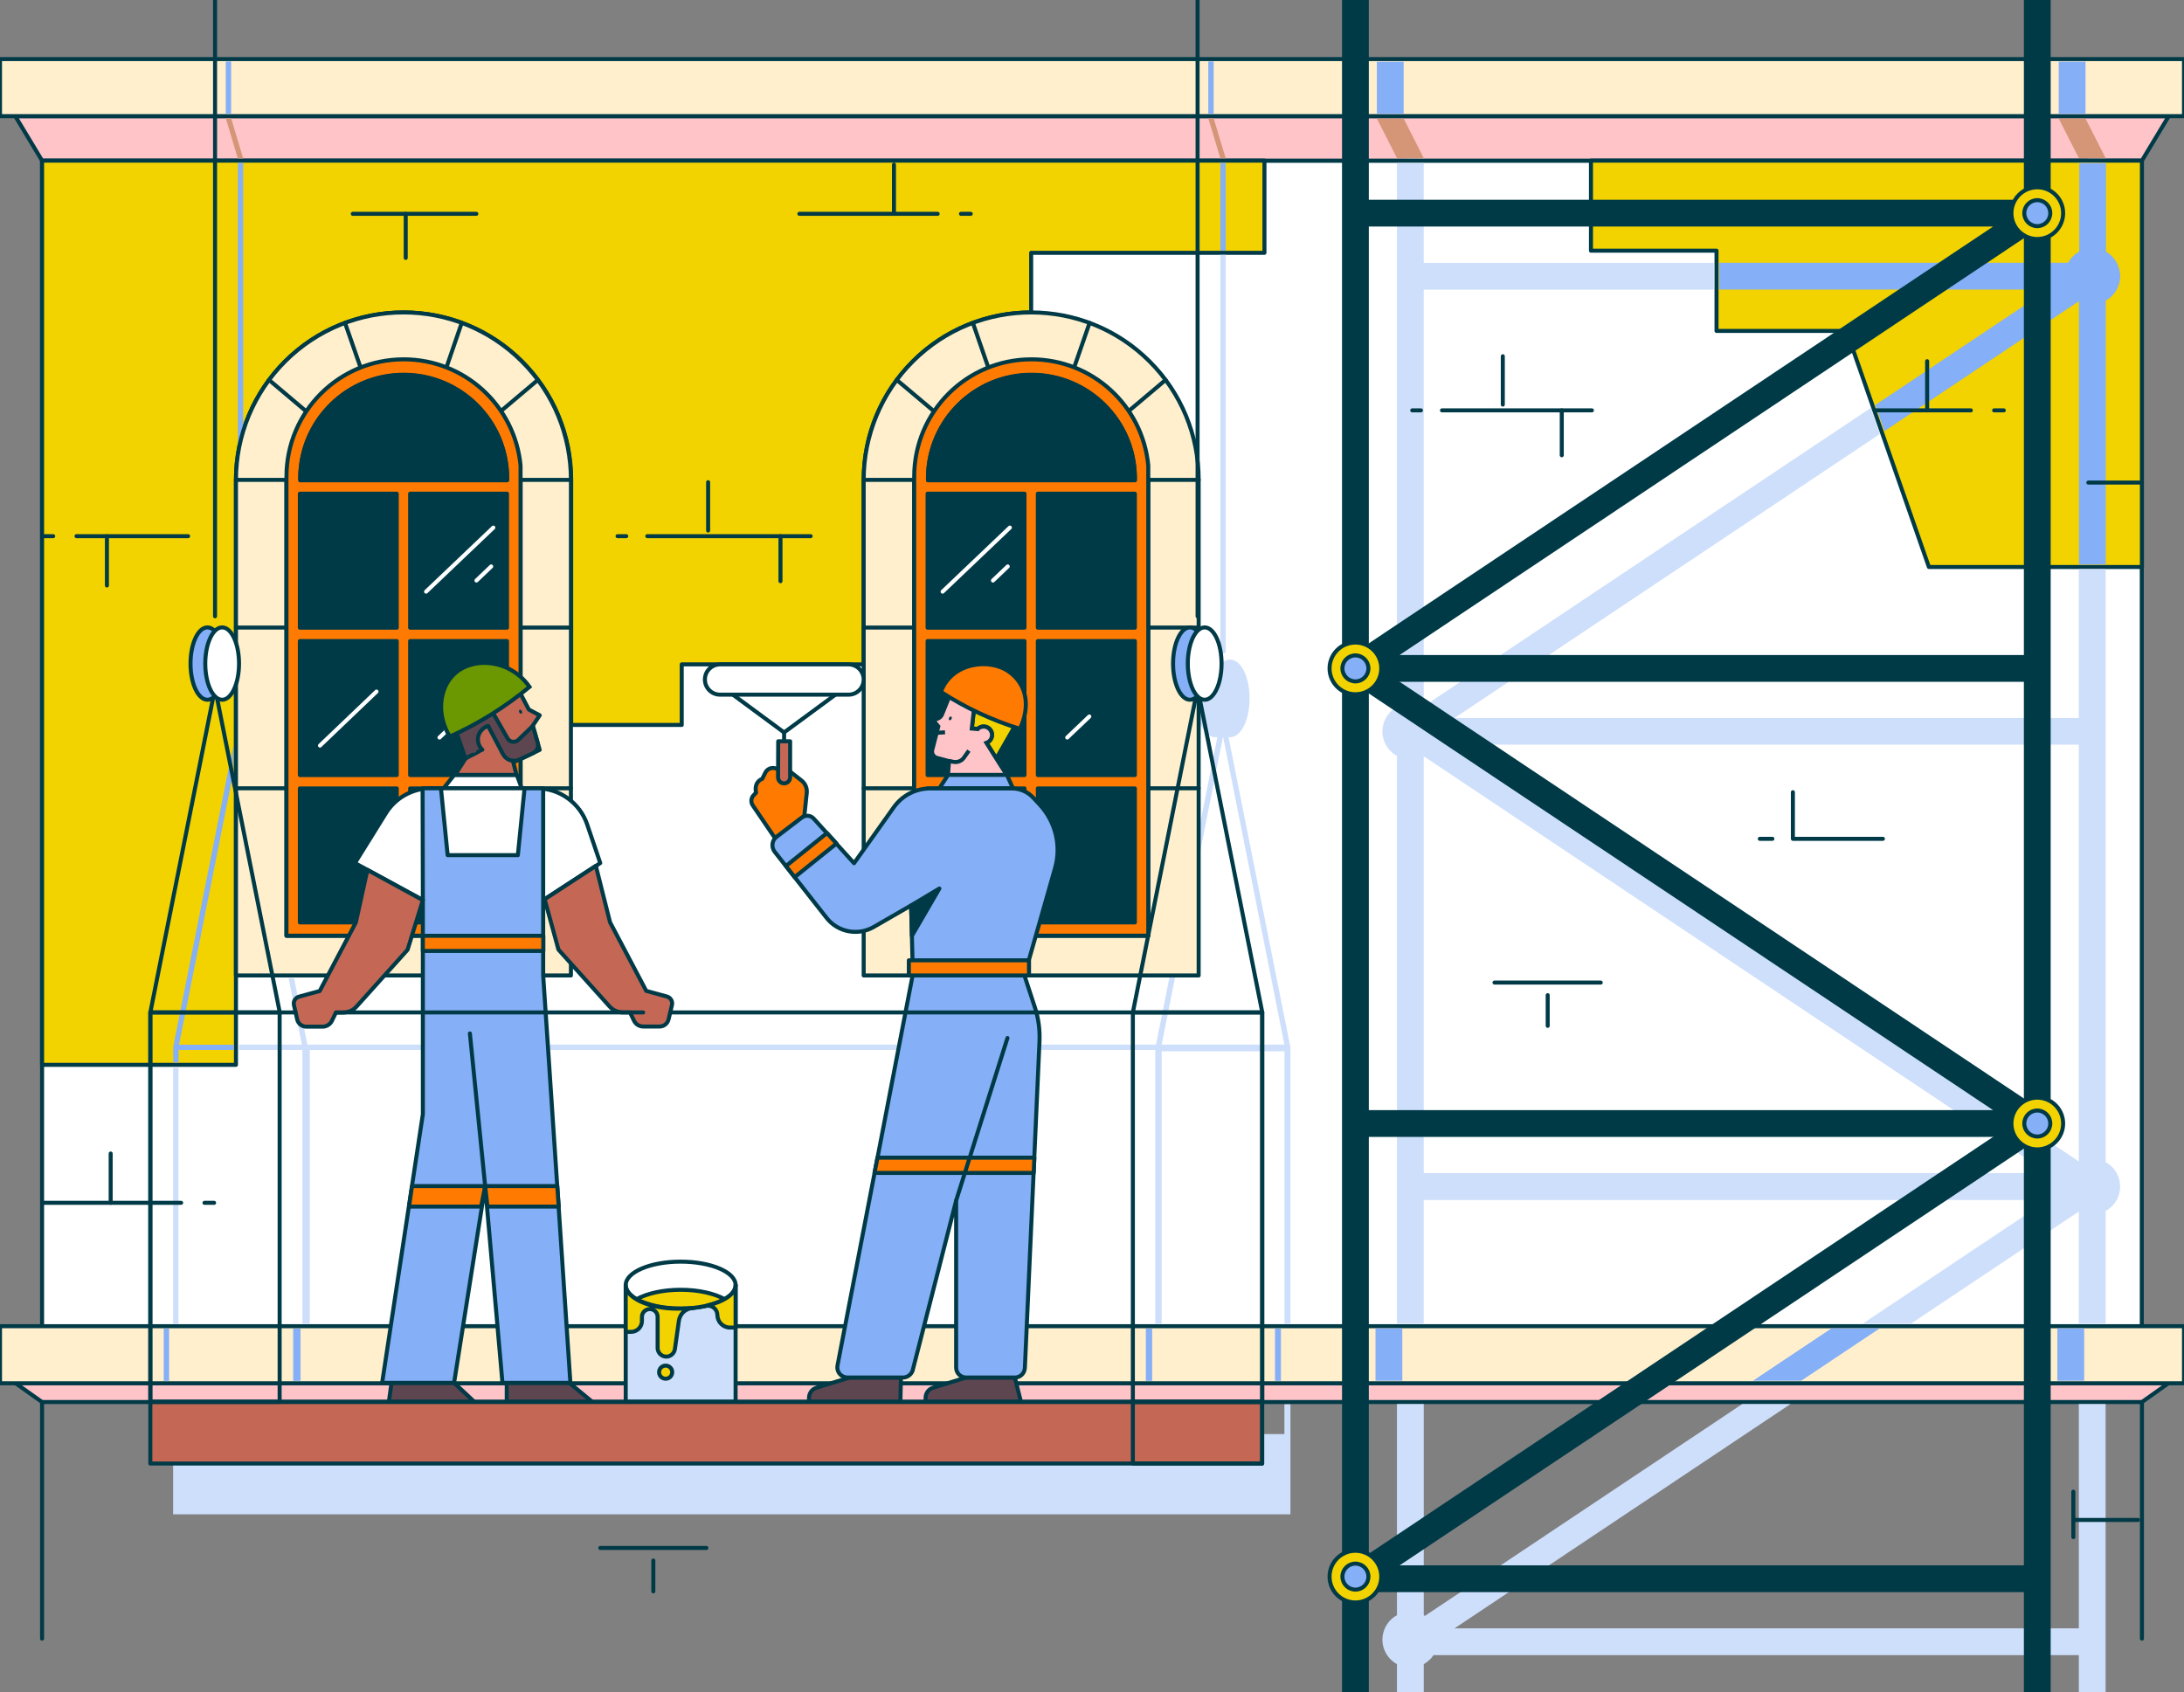 <?xml version="1.0" encoding="utf-8"?>
<!-- Generator: Adobe Illustrator 28.2.0, SVG Export Plug-In . SVG Version: 6.00 Build 0)  -->
<svg preserveAspectRatio="xMidYMid meet" version="1.1" id="Слой_1" xmlns="http://www.w3.org/2000/svg" xmlns:xlink="http://www.w3.org/1999/xlink" x="0px" y="0px"
	 viewBox="0 0 1630 1263.1" style="enable-background:new 0 0 1630 1263.1;" xml:space="preserve">
<rect x="0" y="0" width="1630" height="1263.1" fill="#808080" stroke="none"/>
<style type="text/css">
	.st0{fill:#FFFFFF;stroke:#003A47;stroke-width:3;stroke-linejoin:round;}
	.st1{fill:#FFC4C8;stroke:#003A47;stroke-width:3;stroke-miterlimit:10;}
	.st2{fill:#FFEFCD;stroke:#003A47;stroke-width:3;stroke-linecap:round;stroke-linejoin:round;}
	.st3{fill:#F2D300;stroke:#003A47;stroke-width:3;stroke-linejoin:round;}
	.st4{fill:none;stroke:#003A47;stroke-width:3;stroke-linecap:round;stroke-linejoin:round;}
	.st5{fill:#CEDFFB;}
	.st6{fill:#85AFF6;}
	.st7{fill:#D49677;}
	.st8{fill:#5E4650;stroke:#003A47;stroke-width:3;stroke-linejoin:round;}
	.st9{fill:#003A47;stroke:#003A47;stroke-width:3;stroke-linejoin:round;}
	.st10{fill:none;stroke:#FFFFFF;stroke-width:3;stroke-linecap:round;stroke-linejoin:round;}
	.st11{fill:#FF7A00;stroke:#003A47;stroke-width:3;stroke-linejoin:round;}
	.st12{fill:#C46855;stroke:#003A47;stroke-width:3;stroke-linejoin:round;}
	.st13{fill:none;stroke:#003A47;stroke-width:3;stroke-linejoin:round;}
	.st14{fill:#003A47;}
	.st15{fill:#85AFF6;stroke:#003A47;stroke-width:3;stroke-linejoin:round;}
	.st16{fill:#CEDFFB;stroke:#003A47;stroke-width:3;stroke-linejoin:round;}
	.st17{fill:#6B9700;stroke:#003A47;stroke-width:3;stroke-miterlimit:10;}
	.st18{fill:none;stroke:#003A47;stroke-width:20;stroke-linejoin:round;}
</style>
<g id="BUILDING">
	<rect x="31.4" y="119.9" class="st0" width="1567.1" height="871"/>
	<polygon class="st1" points="1598.6,119.9 31.4,119.9 11.4,86.7 1618.6,86.7 	"/>
	<rect y="44.1" class="st2" width="1630" height="42.6"/>
	<path class="st3" d="M644.6,495.9H508.8v45.2h-82.5V358.3c0-69.1-56-125.1-125.1-125.1l0,0c-69.1,0-125.1,56-125.1,125.1v436.5
		H31.4V119.9h912.3v68.8H769.6v44.5l0,0c-69,0-125,56-125,125l0,0V495.9z"/>
	<polygon class="st3" points="1598.6,119.9 1598.6,423.2 1439.6,423.2 1378.1,247 1281.1,247 1281.1,187.1 1187.4,187.1 
		1187.4,119.9 	"/>
	<polygon class="st1" points="1598.6,1046.5 31.4,1046.5 11.4,1032.3 1618.6,1032.3 	"/>
	<rect y="989.9" class="st2" width="1630" height="42.6"/>
	<line class="st4" x1="31.4" y1="1046.5" x2="31.4" y2="1223.1"/>
	<line class="st4" x1="1598.6" y1="1046.5" x2="1598.6" y2="1223.1"/>
	<path class="st5" d="M226.8,1070.9v0.5h2v1c0,0.6-0.4,1-1,1h1.1c-0.3,0.3-0.7,0.5-1.1,0.5h1.3c0.4-0.4,0.7-0.9,0.7-1.5v-1.5H226.8z
		"/>
	<path class="st5" d="M226.2,1070.4v0.5h0.5v0.5h3v-1H226.2z M226.2,1070.4v0.5h0.5v0.5h3v-1H226.2z M229.2,1070.4v1h0.5v-1H229.2z
		 M229.2,1070.4v1h0.5v-1H229.2z M229.2,1070.4v1h0.5v-1H229.2z M228.9,1073.4c-0.3,0.3-0.7,0.5-1.1,0.5h1.3
		c0.2-0.1,0.3-0.3,0.4-0.5H228.9z M228.8,1070.4v1h1v-1H228.8z M226.2,1070.4v0.5h0.5v0.5h3v-1H226.2z"/>
	<path class="st5" d="M226.2,1070.4v0.5h0.5v0.5h2v1c0,0.6-0.4,1-1,1h1.1c0.3-0.3,0.4-0.6,0.4-1v-2H226.2z"/>
	<path class="st5" d="M226.2,1070.4v0.5h0.5v-0.5H226.2z M228.8,1070.4v2c0,0.6-0.4,1-1,1h1.1c-0.3,0.3-0.7,0.5-1.1,0.5h1.3
		c0.4-0.4,0.7-0.9,0.7-1.5v-2H228.8z M226.2,1070.4v0.5h0.5v-0.5H226.2z M226.2,1070.4v0.5h0.5v-0.5H226.2z"/>
	<rect x="168.5" y="45.9" class="st6" width="4" height="39.2"/>
	<path class="st6" d="M177.5,121.5h4V486c0,1.1-0.9,2-2,2s-2-0.9-2-2V121.5z"/>
	<path class="st5" d="M963,781.3L963,781.3l-46.1-231.1c0.4,0.1,0.7,0.1,1.1,0.1c8.2,0,14.6-12.7,14.6-29s-6.4-29-14.6-29
		c-2,0-3.9,0.7-5.5,2c-1.6-1.3-3.5-2-5.5-2c-8.2,0-14.6,12.7-14.6,29s6.4,29,14.6,29c0.5,0,1.1-0.1,1.6-0.2l-45.8,229.6H229.4
		l-9.9-49.5h-4.1l9.9,49.5h-46.9v4h47.3v204.4h5.5V783.7h631v204.4h4.8V784.7h91.7v203.4h4.4V781.7C963.1,781.6,963,781.5,963,781.3
		z M867,779.7l45.8-229.9l45.8,229.9H867z M129.2,797.1v191.1h4V797.1H129.2z"/>
	<polygon class="st5" points="963.1,1130.3 129.2,1130.3 129.2,1048 133.2,1048 133.2,1070.4 225.8,1070.4 225.8,1048 231.2,1048 
		231.2,1070.4 862.2,1070.4 862.2,1048.1 867,1048.1 867,1070.4 958.6,1070.4 958.6,1048.2 963.1,1048.2 	"/>
	<rect x="901.8" y="45.9" class="st6" width="4" height="39.1"/>
	<rect x="910.8" y="121.5" class="st6" width="4" height="65.6"/>
	<path class="st5" d="M914.8,190.2V486c0,1.1-0.9,2-2,2s-2-0.9-2-2V190.2H914.8z"/>
	<polygon class="st7" points="168.5,88.2 177.5,118.3 181.5,118.3 172.5,88.2 	"/>
	<path class="st6" d="M174.5,779.7v4h-41.2v9.4h-4v-11.4c0-0.1,0-0.3,0-0.4l0,0L174,556.7v20.5l-40.4,202.6H174.5z"/>
	<polygon class="st7" points="905.8,88.3 914.8,118.2 910.8,118.2 901.8,88.3 	"/>
	<rect x="855.2" y="991.7" class="st6" width="4.7" height="39"/>
	<rect x="122.2" y="991.7" class="st6" width="4" height="39"/>
	<rect x="218.8" y="991.7" class="st6" width="5.5" height="39"/>
	<rect x="951.6" y="991.7" class="st6" width="4.4" height="39"/>
	<path class="st6" d="M1582.4,206.1c0,7.6-4.2,14.6-10.8,18.3v197h-20V224.8l-145.2,97l-6.8-19.5l129.1-86.2h-245.7v-20h260.5
		c1.9-3.5,4.8-6.4,8.3-8.3v-66l20-0.1v66.1C1578.2,191.5,1582.3,198.5,1582.4,206.1z"/>
	<path class="st5" d="M1551.5,118L1551.5,118l20,0.1V118H1551.5z M1042.6,118L1042.6,118l20,0.1V118H1042.6z M1571.5,867.4V424.8
		h-20v111.1h-465.9l317.5-212l-6.9-19.4l-333.6,222.7v-311h216.5v-20h-216.5v-74.5h-20v406c-10.1,5.5-13.8,18.2-8.3,28.2
		c1.9,3.5,4.8,6.4,8.3,8.3V988h20v-92.3h465.9L1390.2,988h36l125.3-83.7V988h20v-84.1c10.1-5.5,13.8-18.1,8.3-28.2
		C1577.9,872.2,1575,869.3,1571.5,867.4L1571.5,867.4z M1062.6,875.6V564.5l465.9,311.1L1062.6,875.6z M1551.5,866.9l-465.9-311.1
		h465.9V866.9z M1551.5,121.6v0.2l20-0.1v-0.1H1551.5z M1551.5,1048v167.4h-465.9l250.7-167.4h-36l-236.8,158.1
		c-0.3-0.2-0.6-0.4-0.9-0.5V1048h-20v157.6c-10.1,5.5-13.8,18.2-8.3,28.2c1.9,3.5,4.8,6.4,8.3,8.3v21h20v-21
		c2.9-1.6,5.4-3.9,7.3-6.7h481.6v27.7h20V1048L1551.5,1048z"/>
	<polygon class="st6" points="1402.9,991.5 1344.3,1030.6 1308.3,1030.6 1366.9,991.5 	"/>
	<rect x="1026.6" y="991.5" class="st6" width="20" height="39.1"/>
	<rect x="1535.5" y="991.5" class="st6" width="20" height="39.1"/>
	<polygon class="st7" points="1556.5,88.5 1571.5,118 1551.5,118 1536.5,88.5 	"/>
	<polygon class="st7" points="1047.6,88.5 1062.6,118 1042.6,118 1027.6,88.5 	"/>
	<rect x="1027.6" y="46.1" class="st6" width="20" height="38.9"/>
	<rect x="1536.5" y="46" class="st6" width="20" height="39"/>
	<rect x="213.8" y="358.3" class="st8" width="174.7" height="340.1"/>
	<path class="st9" d="M388.4,698.5H213.8V358.3h174.7V698.5z"/>
	<path class="st2" d="M389.5,269.8c-48.8-48.8-128-48.8-176.8,0c-23.4,23.4-36.6,55.2-36.6,88.4v369.9h250V358.2
		C426.1,325,413,293.2,389.5,269.8z M388.4,698.5H213.8V358.3h174.7V698.5z"/>
	<line class="st4" x1="176.1" y1="358.2" x2="426.1" y2="358.2"/>
	<line class="st4" x1="228.5" y1="307" x2="200.8" y2="283.6"/>
	<line class="st4" x1="257.5" y1="241" x2="269.1" y2="274.3"/>
	<line class="st4" x1="333.2" y1="274.2" x2="344.6" y2="241"/>
	<line class="st4" x1="401.4" y1="283.6" x2="373.9" y2="306.8"/>
	<line class="st4" x1="213.8" y1="468.4" x2="176.1" y2="468.4"/>
	<line class="st4" x1="213.8" y1="588.4" x2="176.1" y2="588.4"/>
	<line class="st4" x1="426.1" y1="468.4" x2="388.4" y2="468.4"/>
	<line class="st4" x1="426.1" y1="588.4" x2="388.4" y2="588.4"/>
	<line class="st10" x1="318" y1="441.6" x2="368.2" y2="393.8"/>
	<line class="st10" x1="238.8" y1="556.5" x2="281" y2="516.2"/>
	<line class="st10" x1="328" y1="550.5" x2="344.5" y2="534.8"/>
	<line class="st10" x1="355.6" y1="433.3" x2="366.6" y2="422.8"/>
	<path class="st11" d="M301.3,268.2c-48.3,0-87.5,39.2-87.5,87.5c0,0,0,0,0,0v342.7h174.7v-351C384.2,302.5,346.4,268.2,301.3,268.2
		z M296.1,688.5h-72.3v-100h72.3V688.5z M296.1,578.5h-72.3v-100h72.3V578.5z M296.1,468.5h-72.3v-100h72.3V468.5z M378.4,688.5
		h-72.3v-100h72.3V688.5z M378.4,578.5h-72.3v-100h72.3V578.5z M378.4,468.5h-72.3v-100h72.3V468.5z M378.4,358.5H224.1v-2.3
		c0.5-42.6,35.4-76.8,78.1-76.3c41.9,0.5,75.8,34.4,76.3,76.3L378.4,358.5z"/>
	<path class="st9" d="M378.5,356v2.3H224.1V356c0.5-42.6,35.4-76.8,78.1-76.3C344.1,280.2,378,314.1,378.5,356z"/>
	<rect x="682.3" y="358.3" class="st8" width="174.7" height="340.1"/>
	<path class="st9" d="M857,698.5H682.3V358.3H857V698.5z"/>
	<path class="st2" d="M858,269.8c-48.8-48.8-128-48.8-176.8,0c-23.4,23.4-36.6,55.2-36.6,88.4v369.9h250V358.2
		C894.7,325,881.5,293.2,858,269.8z M857,698.5H682.3V358.3H857V698.5z"/>
	<line class="st4" x1="644.6" y1="358.2" x2="894.6" y2="358.2"/>
	<line class="st4" x1="697.1" y1="307" x2="669.3" y2="283.6"/>
	<line class="st4" x1="726.1" y1="241" x2="737.6" y2="274.3"/>
	<line class="st4" x1="801.7" y1="274.2" x2="813.2" y2="241"/>
	<line class="st4" x1="869.9" y1="283.6" x2="842.4" y2="306.8"/>
	<line class="st4" x1="682.3" y1="468.4" x2="644.6" y2="468.4"/>
	<line class="st4" x1="682.3" y1="588.4" x2="644.6" y2="588.4"/>
	<line class="st4" x1="894.6" y1="468.4" x2="856.9" y2="468.4"/>
	<line class="st4" x1="894.6" y1="588.4" x2="856.9" y2="588.4"/>
	<line class="st10" x1="703.5" y1="441.6" x2="753.7" y2="393.8"/>
	<line class="st10" x1="707.3" y1="556.5" x2="749.5" y2="516.2"/>
	<line class="st10" x1="796.5" y1="550.5" x2="813" y2="534.8"/>
	<line class="st10" x1="741.1" y1="433.3" x2="752.1" y2="422.8"/>
	<path class="st11" d="M769.8,268.2c-48.3,0-87.5,39.2-87.5,87.5c0,0,0,0,0,0v342.7H857v-351C852.7,302.5,815,268.2,769.8,268.2z
		 M764.6,688.5h-72.3v-100h72.3V688.5z M764.6,578.5h-72.3v-100h72.3V578.5z M764.6,468.5h-72.3v-100h72.3V468.5z M847,688.5h-72.4
		v-100H847V688.5z M847,578.5h-72.4v-100H847V578.5z M847,468.5h-72.4v-100H847V468.5z M847,358.5H692.6v-2.3
		c0.5-42.6,35.4-76.8,78.1-76.3c41.9,0.5,75.8,34.4,76.3,76.3V358.5z"/>
	<path class="st9" d="M847,356v2.3H692.6V356c0.5-42.6,35.4-76.8,78.1-76.3C812.6,280.2,846.5,314.1,847,356z"/>
	<line class="st4" x1="1598.6" y1="360.2" x2="1558.6" y2="360.2"/>
	<line class="st4" x1="717.2" y1="159.6" x2="724.5" y2="159.6"/>
	<line class="st4" x1="596.6" y1="159.6" x2="699.8" y2="159.6"/>
	<line class="st4" x1="667.2" y1="122.9" x2="667.2" y2="159.6"/>
	<line class="st4" x1="152.6" y1="897.8" x2="159.8" y2="897.8"/>
	<line class="st4" x1="31.9" y1="897.8" x2="135.2" y2="897.8"/>
	<line class="st4" x1="82.6" y1="861" x2="82.6" y2="897.8"/>
	<line class="st4" x1="1488.3" y1="306.3" x2="1495.5" y2="306.3"/>
	<line class="st4" x1="1399.1" y1="306.3" x2="1470.9" y2="306.3"/>
	<line class="st4" x1="1438.3" y1="269.6" x2="1438.3" y2="306.3"/>
	<line class="st4" x1="39.7" y1="400.2" x2="32.5" y2="400.2"/>
	<line class="st4" x1="140.4" y1="400.2" x2="57.1" y2="400.2"/>
	<line class="st4" x1="79.8" y1="437" x2="79.8" y2="400.2"/>
	<line class="st4" x1="302.8" y1="192.5" x2="302.8" y2="159.6"/>
	<line class="st4" x1="263.3" y1="159.6" x2="355.5" y2="159.6"/>
	<line class="st4" x1="528.5" y1="359.9" x2="528.5" y2="396"/>
	<line class="st4" x1="483.1" y1="400.2" x2="605" y2="400.2"/>
	<line class="st4" x1="460.9" y1="400.2" x2="467.4" y2="400.2"/>
	<line class="st4" x1="582.5" y1="433.8" x2="582.5" y2="400.2"/>
	<line class="st4" x1="1595.7" y1="1134.5" x2="1547.4" y2="1134.5"/>
	<line class="st4" x1="1547.4" y1="1113.4" x2="1547.4" y2="1147.3"/>
	<polyline class="st4" points="1338.1,591.3 1338.1,626.1 1405.3,626.1 	"/>
	<line class="st4" x1="1322.8" y1="626.1" x2="1313.4" y2="626.1"/>
	<line class="st4" x1="1121.6" y1="265.9" x2="1121.6" y2="302"/>
	<line class="st4" x1="1076.2" y1="306.3" x2="1188.1" y2="306.3"/>
	<line class="st4" x1="1054" y1="306.3" x2="1060.5" y2="306.3"/>
	<line class="st4" x1="1165.6" y1="339.8" x2="1165.6" y2="306.3"/>
	<line class="st4" x1="448" y1="1155.4" x2="527.2" y2="1155.4"/>
	<line class="st4" x1="487.6" y1="1164.8" x2="487.6" y2="1187.8"/>
	<line class="st4" x1="1115.4" y1="733.4" x2="1194.7" y2="733.4"/>
	<line class="st4" x1="1155.1" y1="742.8" x2="1155.1" y2="765.7"/>
</g>
<g id="REPAIRMEN">
	<path class="st11" d="M589.8,576l-6.1-1.3l-5.4-1.3c-2.9-0.7-5.8,0.7-7.1,3.3l-2.3,4.6c-1.6,0.6-3,1.8-3.9,3.3
		c-1.6,2.7-0.9,6.5-0.7,7l-2.5,2.7c-1.4,2.2-1.4,5,0.2,7.1l16.5,24.3l21.8-16.7l1.8-17.1c0.4-3.6-1.1-7.2-4-9.4L589.8,576z"/>
	<path class="st0" d="M537.4,495.9h95.9c6.3,0,11.3,5.1,11.3,11.3v0c0,6.3-5.1,11.3-11.3,11.3h-95.9c-6.3,0-11.3-5.1-11.3-11.3v0
		C526.1,501,531.1,495.9,537.4,495.9z"/>
	<polyline class="st4" points="547.1,518.6 585.2,546.7 623.5,518.5 	"/>
	<line class="st4" x1="585.2" y1="546.7" x2="585.2" y2="553.3"/>
	<path class="st12" d="M580.8,553.3h8.9l0,0v26.9c0,2.5-2,4.5-4.5,4.5l0,0c-2.5,0-4.5-2-4.5-4.5L580.8,553.3L580.8,553.3z"/>
	<path class="st3" d="M712.3,503.3c-1.5,0.4-2.3,1.9-1.9,3.4c0.5,1.7,1.1,3.3,1.8,4.9c1.2,2.5,2.7,4.8,4.6,6.9
		c2.9,3.2,6.5,5.8,10.5,7.5c-0.8,6.4-1.2,11.2-2,17.6l4.4,0.4c2.5-2.4,6.4-2.4,8.9,0s2.4,6.4,0,8.9c-0.7,0.7-1.5,1.2-2.3,1.5
		l7.3,11.7l17.1-29.8c0,0,16.4-16.6-16.4-29.2C727.5,500.7,716.8,502.1,712.3,503.3z"/>
	<path class="st1" d="M697.6,538.9l2.7,3.3l-4.5,17.4c-0.7,2.7,0.9,5.4,3.5,6.1l9,2.4l-0.8,10.4h43.9c-4.3-6.8-11-17.2-15.2-24
		c3.3-1.2,5-4.7,3.8-8c-1.2-3.3-4.7-5-8-3.8c-0.9,0.3-1.7,0.8-2.3,1.5l-4.4-0.4c0.8-6.4,1.2-11.2,2-17.6c-3.3-1.5-6.3-3.5-9-6
		c-2.6-2.6-4.8-5.6-6.4-8.8l-8.8,21.8c-0.5,1.4-1.7,2.5-3.1,3.1l-2,0.8c-0.6,0.2-1,1-0.7,1.6C697.4,538.6,697.5,538.8,697.6,538.9z"
		/>
	<path class="st13" d="M708.5,568l2.8,0.6c3.1,0.7,6.4-0.5,8.2-3.2l3.6-5.1"/>
	
		<ellipse transform="matrix(0.429 -0.903 0.903 0.429 -79.321 946.852)" class="st14" cx="709.5" cy="536.2" rx="1.5" ry="1"/>
	<line class="st13" x1="699.1" y1="547" x2="705.3" y2="546.6"/>
	<path class="st11" d="M761.2,544c7.6-16.1,5.7-32.8-8.1-42.6c-14.5-10.4-42.8-7.1-50.9,15C720.5,528.3,740.4,537.6,761.2,544
		L761.2,544z"/>
	<path class="st8" d="M757.4,1028.2l4.6,18.2h-71.2v-3c0-3.5,2.3-6.6,5.6-7.6l24.7-7.6L757.4,1028.2z"/>
	<path class="st8" d="M672.4,1028.2l-0.4,18.2h-68.2v-3c0-3.5,2.3-6.6,5.6-7.6l24.7-7.6L672.4,1028.2z"/>
	<polygon class="st15" points="701.1,588.4 707.6,578.4 751.5,578.4 756,588.4 	"/>
	<path class="st15" d="M680,675.8l1.3,51.3L625.1,1019c-0.9,4.1,1.7,8.1,5.8,9c0.5,0.1,1.1,0.2,1.6,0.2h41.4c3.2,0,6.1-2.1,7.2-5.1
		l32.5-126.9v124.5c0,4.2,3.4,7.5,7.5,7.5c0,0,0,0,0,0h36.3c4,0,7.3-3.1,7.5-7.2l10.9-243.5c0.4-8.7-0.7-17.3-3.4-25.5l-7.8-23.8
		l22.8-80.1c4.8-16.8,0.4-34.8-11.5-47.6l-4.7-5c-4.1-4.5-9.9-7-16-7h-61c-10.8,0-20.8,5.2-27.1,14l-29.7,41.8L607.3,611
		c-2.3-2.5-6.1-2.8-8.8-0.8l-18.9,14.4c-3.5,2.6-4.1,7.6-1.5,11.1c0,0,0.1,0.1,0.1,0.1l38.7,49.3c8.4,10.7,23.4,13.6,35.2,6.8
		L680,675.8z"/>
	<rect x="678.3" y="716.8" class="st11" width="89.7" height="11.3"/>
	<polygon class="st11" points="771.5,875.5 652.7,875.5 654.9,864.1 772,864.1 	"/>
	<polygon class="st9" points="680,675.8 701.1,663.2 680.6,698.5 	"/>
	<polygon class="st11" points="624.3,629.6 593.1,654.7 586.6,646.4 617.2,621.8 	"/>
	<line class="st4" x1="713.6" y1="896.1" x2="751.9" y2="774.8"/>
	<rect x="467" y="959.1" class="st16" width="82" height="87.2"/>
	<ellipse class="st0" cx="508" cy="959.2" rx="41" ry="17.5"/>
	<path class="st3" d="M540.8,969.7c-7.5,4.2-19.4,7-32.8,7s-25.3-2.8-32.8-7c7.5-4.2,19.4-7,32.8-7S533.3,965.5,540.8,969.7z"/>
	<path class="st3" d="M506.7,985.7l-3,21.3c-0.5,3.2-3.2,5.6-6.4,5.6l0,0c-3.6,0-6.5-2.9-6.5-6.5v-23.2c0-3.2-2.6-5.8-5.8-5.8l0,0
		c-3.2,0-5.9,2.6-5.9,5.8c0,0,0,0,0,0v3.1c0,4.5-3.6,8.1-8.1,8.1l0,0H467v-34.8c0,9.3,17.1,17.5,38.6,17.5c5.9,0,11.3-0.4,11.3-0.4
		l0,0C511.7,976.6,507.5,980.6,506.7,985.7z"/>
	<path class="st3" d="M527.8,974.5c12.6-3,21.2-8.7,21.2-15.3v31.7h-4.2c-5.2,0-9.3-4.2-9.4-9.3l0,0c0-3.9-3.2-7.1-7.2-7
		C528.1,974.6,528,974.6,527.8,974.5L527.8,974.5z"/>
	<circle class="st3" cx="496.8" cy="1024.2" r="4.9"/>
	<polygon class="st0" points="331.1,588.4 339,578.4 385.7,578.4 389.4,588.4 	"/>
	<path class="st0" d="M321.6,588.4h79c17,0,32.1,10.8,37.6,26.9l9.8,28.9l-42.5,27.6h-89.9l-50.7-27.6l23-37
		C295.1,595.5,307.9,588.4,321.6,588.4z"/>
	<polygon class="st8" points="338.9,1032.2 354.1,1046.4 290.2,1046.4 292.2,1032.2 	"/>
	<polygon class="st8" points="424.9,1032.2 442.1,1046.4 378.2,1046.4 378.2,1032.2 	"/>
	<polygon class="st15" points="315.6,671.8 315.6,831.6 285.2,1032.2 338.9,1032.2 362.1,885.3 375,1032.2 425.7,1032.2 
		405.4,728.1 405.4,588.4 391.5,588.4 386.5,638.3 334.1,638.3 329.1,588.4 315.4,588.4 	"/>
	<line class="st4" x1="362.1" y1="885.3" x2="350.7" y2="771.4"/>
	<polygon class="st11" points="417,900.6 363.8,900.6 362.1,885.3 359.1,900.6 305.3,900.6 307.5,885.3 415.9,885.3 	"/>
	<rect x="315.6" y="698.5" class="st11" width="89.9" height="11.3"/>
	<path class="st12" d="M339.6,578.4l7.9-12.3l-9.2-27.6c-3.3-9.8,1.6-20.5,11.1-24.5l13.7-5.8c9.4-4,20.4-0.1,25.1,9l6.5,12.4
		l8.1,4.3l-5.2,7.8l5.2,18l-19.7,9.3l2.4,9.4L339.6,578.4z"/>
	<path class="st8" d="M397.7,541.8l3.6,12.7c0.9,3.1-0.6,6.3-3.5,7.7l-10.2,4.8c-4.5,2.1-9.9,0.3-12.2-4.1l-11.1-21.1
		c-0.3,0.1-5.8,1.8-7.3,7.5c-0.9,3.7,0.2,7.7,3,10.3c-0.1,0-6.3,3.2-6.3,3.3c-2.2,1-4.3,2.1-6.3,3.3l-9.8-28.4
		c-3.7-10.7,1.9-22.4,12.5-26.4l17.8-6.6c6.9-2.6,14.7,1,17.2,7.9c0.1,0.2,0.1,0.3,0.2,0.5l0,0l-17.1,9c-2.4,1.3-3.4,4.3-2.1,6.8
		c0,0,0,0.1,0.1,0.1l12.6,22c1.4,2.5,4.6,3.3,7,1.9c0.4-0.2,0.7-0.5,1-0.7L397.7,541.8z"/>
	<path class="st17" d="M335.7,549.8c-10.1-16.2-7.9-36.1,3.2-46.6c14-13.3,41.8-11.3,56.3,9.5C377.1,527.7,357.1,540.2,335.7,549.8z
		"/>
	
		<ellipse transform="matrix(0.926 -0.378 0.378 0.926 -171.887 186.002)" class="st14" cx="388.3" cy="531.3" rx="1.1" ry="1.6"/>
	<path class="st12" d="M274.2,649.3l-8.6,39.2l-27,51.2l-15.4,4.2c-2.8,0.8-4.5,3.6-3.8,6.4l2.4,10.6c0.7,3.1,3.5,5.4,6.7,5.4h12.3
		c2.9,0,5.6-1.7,6.9-4.3l3-6.2h5.3c3.8,0,7.5-1.6,10-4.4l38.2-42.5l11.4-37L274.2,649.3z"/>
	<path class="st12" d="M444.7,646.3l10.6,42.1l27,51.2l15.4,4.2c2.8,0.8,4.5,3.6,3.8,6.4l-2.5,10.6c-0.7,3.1-3.5,5.4-6.7,5.4h-12.2
		c-3,0-5.6-1.7-6.9-4.3l-3-6.2h-5.2c-3.8,0-7.4-1.6-10-4.4l-38.2-42.5l-10.3-37.6L444.7,646.3z"/>
	<rect x="112.2" y="1046.4" class="st12" width="829.8" height="46"/>
	<rect x="845.5" y="1046.4" class="st4" width="96.5" height="46"/>
	<polyline class="st4" points="500.2,755.7 942.1,755.7 942.1,1046.4 112.2,1046.4 112.2,755.7 220.6,755.7 	"/>
	<line class="st4" x1="250.8" y1="755.7" x2="480" y2="755.7"/>
	<rect x="112.2" y="755.7" class="st4" width="96.5" height="290.7"/>
	<rect x="845.5" y="755.7" class="st4" width="96.5" height="290.7"/>
	<polyline class="st4" points="112.2,755.7 160.5,513.6 208.8,755.7 	"/>
	<ellipse class="st15" cx="154.8" cy="495.3" rx="12.6" ry="27"/>
	<ellipse class="st0" cx="165.8" cy="495.3" rx="12.6" ry="27"/>
	<line class="st4" x1="160.5" y1="460" x2="160.5" y2="0"/>
	<polyline class="st4" points="845.5,755.7 893.8,513.6 942.1,755.7 	"/>
	<ellipse class="st15" cx="888.1" cy="495.3" rx="12.6" ry="27"/>
	<ellipse class="st0" cx="899.1" cy="495.3" rx="12.6" ry="27"/>
	<line class="st4" x1="893.8" y1="460" x2="893.8" y2="0"/>
</g>
<g id="SCAFFOLDING">
	<line class="st18" x1="1011.6" y1="0" x2="1011.6" y2="1263.1"/>
	<line class="st18" x1="1520.5" y1="0" x2="1520.5" y2="1263.1"/>
	<polyline class="st18" points="1011.6,159.1 1520.5,159.1 1011.6,498.9 1520.5,498.9 	"/>
	<polyline class="st18" points="1011.6,838.6 1520.5,838.6 1011.6,498.9 	"/>
	<polyline class="st18" points="1520.5,1178.4 1011.6,1178.4 1520.5,838.6 	"/>
	<circle class="st3" cx="1011.6" cy="498.9" r="19.3"/>
	<circle class="st15" cx="1011.6" cy="498.9" r="9.7"/>
	<circle class="st3" cx="1520.5" cy="159.1" r="19.3"/>
	<circle class="st15" cx="1520.5" cy="159.1" r="9.7"/>
	<circle class="st3" cx="1520.5" cy="838.6" r="19.3"/>
	<circle class="st15" cx="1520.5" cy="838.6" r="9.7"/>
	<circle class="st3" cx="1011.6" cy="1176.8" r="19.3"/>
	<circle class="st15" cx="1011.6" cy="1176.8" r="9.7"/>
</g>
</svg>
